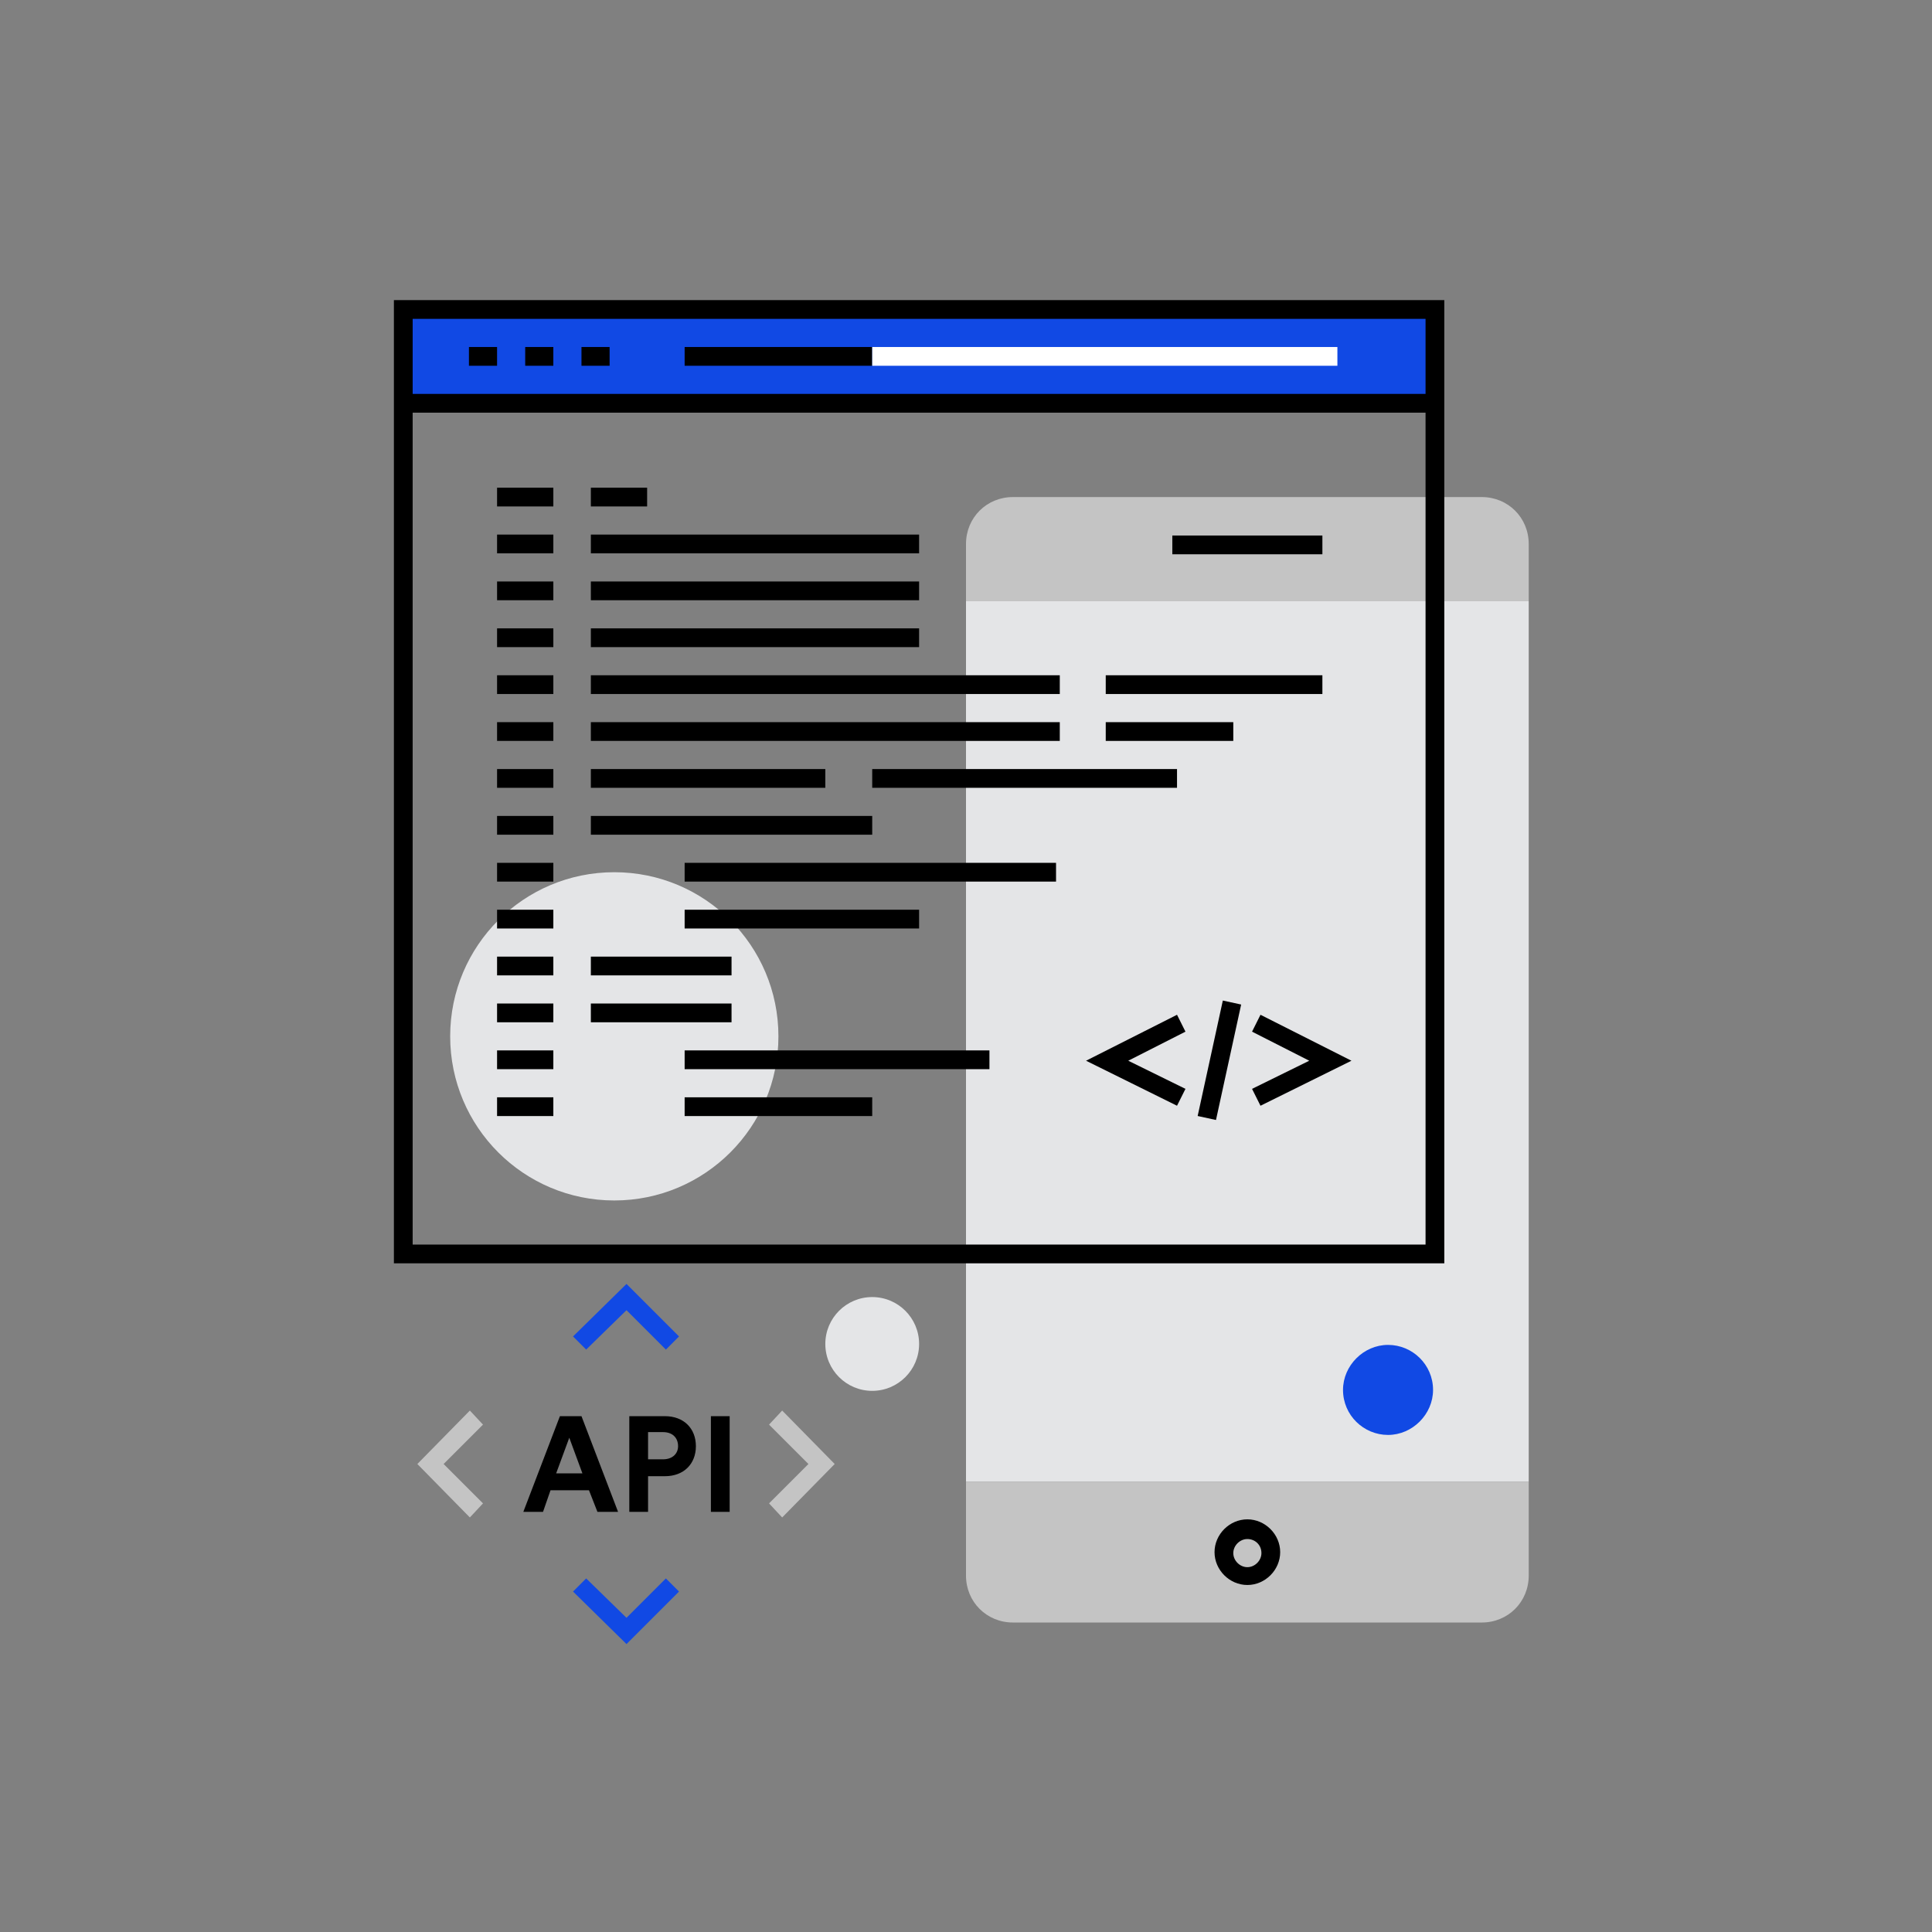 <?xml version="1.0" encoding="utf-8"?>
<!-- Generator: Adobe Illustrator 23.0.1, SVG Export Plug-In . SVG Version: 6.00 Build 0)  -->
<svg version="1.1" id="art" xmlns="http://www.w3.org/2000/svg" xmlns:xlink="http://www.w3.org/1999/xlink" x="0px" y="0px"
	 viewBox="0 0 206 206" style="enable-background:new 0 0 206 206;" xml:space="preserve">
<rect x="0" y="0" width="206" height="206" fill="#808080" stroke="none"/>
<style type="text/css">
	.st0{fill:#E4E5E7;}
	.st1{fill:#1149E4;}
	.st2{fill:#C4C4C4;}
	.st3{fill:#FFFFFF;}
</style>
<g>
	<circle class="st0" cx="65.5" cy="110.5" r="17.5"/>
</g>
<g>
	<circle class="st0" cx="93" cy="143.3" r="5"/>
</g>
<g>
	<rect x="43" y="33" class="st1" width="110" height="10"/>
</g>
<g>
	<g>
		<path class="st2" d="M163,58c0-2.8-2.2-5-5-5h-50c-2.8,0-5,2.2-5,5v6.1h60V58z"/>
	</g>
	<g>
		<rect x="103" y="64.1" class="st0" width="60" height="93.9"/>
	</g>
	<g>
		<path class="st2" d="M103,168c0,2.8,2.2,5,5,5h50c2.8,0,5-2.2,5-5v-10h-60V168z"/>
	</g>
	<g>
		<rect x="125" y="57.1" width="16" height="2"/>
	</g>
</g>
<g>
	<path d="M133,169c-1.9,0-3.5-1.6-3.5-3.5s1.6-3.5,3.5-3.5s3.5,1.6,3.5,3.5S134.9,169,133,169z M133,164.1c-0.8,0-1.5,0.7-1.5,1.5
		c0,0.8,0.7,1.5,1.5,1.5c0.8,0,1.5-0.7,1.5-1.5C134.5,164.7,133.8,164.1,133,164.1z"/>
</g>
<g>
	<g>
		<polygon points="125.5,117.9 115.8,113.1 125.5,108.2 126.4,110 120.3,113.1 126.4,116.1 		"/>
	</g>
	<g>
		<polygon points="134.4,117.9 133.5,116.1 139.6,113.1 133.5,110 134.4,108.2 144.1,113.1 		"/>
	</g>
	<g>
		<rect x="123.7" y="112.1" transform="matrix(0.213 -0.977 0.977 0.213 -8.169 215.971)" width="12.6" height="2"/>
	</g>
</g>
<path d="M154,134.7H42V32h112V134.7z M44,132.7h108V34H44V132.7z"/>
<g>
	<rect x="43" y="42" width="110" height="2"/>
</g>
<g>
	<rect x="50" y="37" width="3" height="2"/>
</g>
<g>
	<rect x="56" y="37" width="3" height="2"/>
</g>
<g>
	<rect x="62" y="37" width="3" height="2"/>
</g>
<g>
	<rect x="73" y="37" width="20" height="2"/>
</g>
<g>
	<rect x="93" y="37" class="st3" width="49.6" height="2"/>
</g>
<g>
	<rect x="53" y="52" width="6" height="2"/>
</g>
<g>
	<rect x="53" y="57" width="6" height="2"/>
</g>
<g>
	<rect x="53" y="62" width="6" height="2"/>
</g>
<g>
	<rect x="53" y="67" width="6" height="2"/>
</g>
<g>
	<rect x="53" y="72" width="6" height="2"/>
</g>
<g>
	<rect x="53" y="77" width="6" height="2"/>
</g>
<g>
	<rect x="53" y="82" width="6" height="2"/>
</g>
<g>
	<rect x="53" y="87" width="6" height="2"/>
</g>
<g>
	<rect x="53" y="92" width="6" height="2"/>
</g>
<g>
	<rect x="53" y="97" width="6" height="2"/>
</g>
<g>
	<rect x="53" y="102" width="6" height="2"/>
</g>
<g>
	<rect x="53" y="107" width="6" height="2"/>
</g>
<g>
	<rect x="53" y="112" width="6" height="2"/>
</g>
<g>
	<rect x="53" y="117" width="6" height="2"/>
</g>
<g>
	<rect x="63" y="52" width="6" height="2"/>
</g>
<g>
	<rect x="63" y="57" width="35" height="2"/>
</g>
<g>
	<rect x="63" y="62" width="35" height="2"/>
</g>
<g>
	<rect x="63" y="67" width="35" height="2"/>
</g>
<g>
	<rect x="63" y="72" width="50" height="2"/>
</g>
<g>
	<rect x="63" y="77" width="50" height="2"/>
</g>
<g>
	<rect x="117.9" y="72" width="23.1" height="2"/>
</g>
<g>
	<rect x="117.9" y="77" width="13.6" height="2"/>
</g>
<g>
	<rect x="63" y="82" width="25" height="2"/>
</g>
<g>
	<rect x="93" y="82" width="32.5" height="2"/>
</g>
<g>
	<rect x="63" y="87" width="30" height="2"/>
</g>
<g>
	<rect x="73" y="92" width="39.6" height="2"/>
</g>
<g>
	<rect x="73" y="97" width="25" height="2"/>
</g>
<g>
	<rect x="63" y="102" width="15" height="2"/>
</g>
<g>
	<rect x="63" y="107" width="15" height="2"/>
</g>
<g>
	<rect x="73" y="112" width="32.5" height="2"/>
</g>
<g>
	<rect x="73" y="117" width="20" height="2"/>
</g>
<g>
	<g>
		<g>
			<path d="M62.8,158.9h-4.1l-0.8,2.3h-2.1l3.9-10.2h2.3l3.9,10.2h-2.2L62.8,158.9z M59.3,157.1h2.8l-1.4-3.8L59.3,157.1z"/>
			<path d="M69.1,157.4v3.8h-2V151h3.8c2,0,3.3,1.3,3.3,3.2c0,1.9-1.3,3.2-3.3,3.2H69.1z M70.7,155.6c1,0,1.6-0.6,1.6-1.4
				c0-0.9-0.6-1.5-1.6-1.5h-1.6v2.9H70.7z"/>
			<path d="M75.8,161.2V151h2v10.2H75.8z"/>
		</g>
		<g>
			<polygon class="st1" points="71,143.9 66.8,139.7 62.5,143.9 61.1,142.5 66.8,136.9 72.4,142.5 			"/>
		</g>
		<g>
			<polygon class="st1" points="66.8,175.3 61.1,169.7 62.5,168.3 66.8,172.5 71,168.3 72.4,169.7 			"/>
		</g>
	</g>
	<g>
		<polygon class="st2" points="50.1,161.8 44.5,156.1 50.1,150.4 51.5,151.9 47.3,156.1 51.5,160.3 		"/>
	</g>
	<g>
		<polygon class="st2" points="83.4,161.8 82,160.3 86.2,156.1 82,151.9 83.4,150.4 89,156.1 		"/>
	</g>
</g>
<g>
	<path class="st1" d="M152.8,148.2c0-2.7-2.2-4.8-4.8-4.8s-4.8,2.2-4.8,4.8c0,2.7,2.2,4.8,4.8,4.8S152.8,150.8,152.8,148.2z"/>
</g>
</svg>
